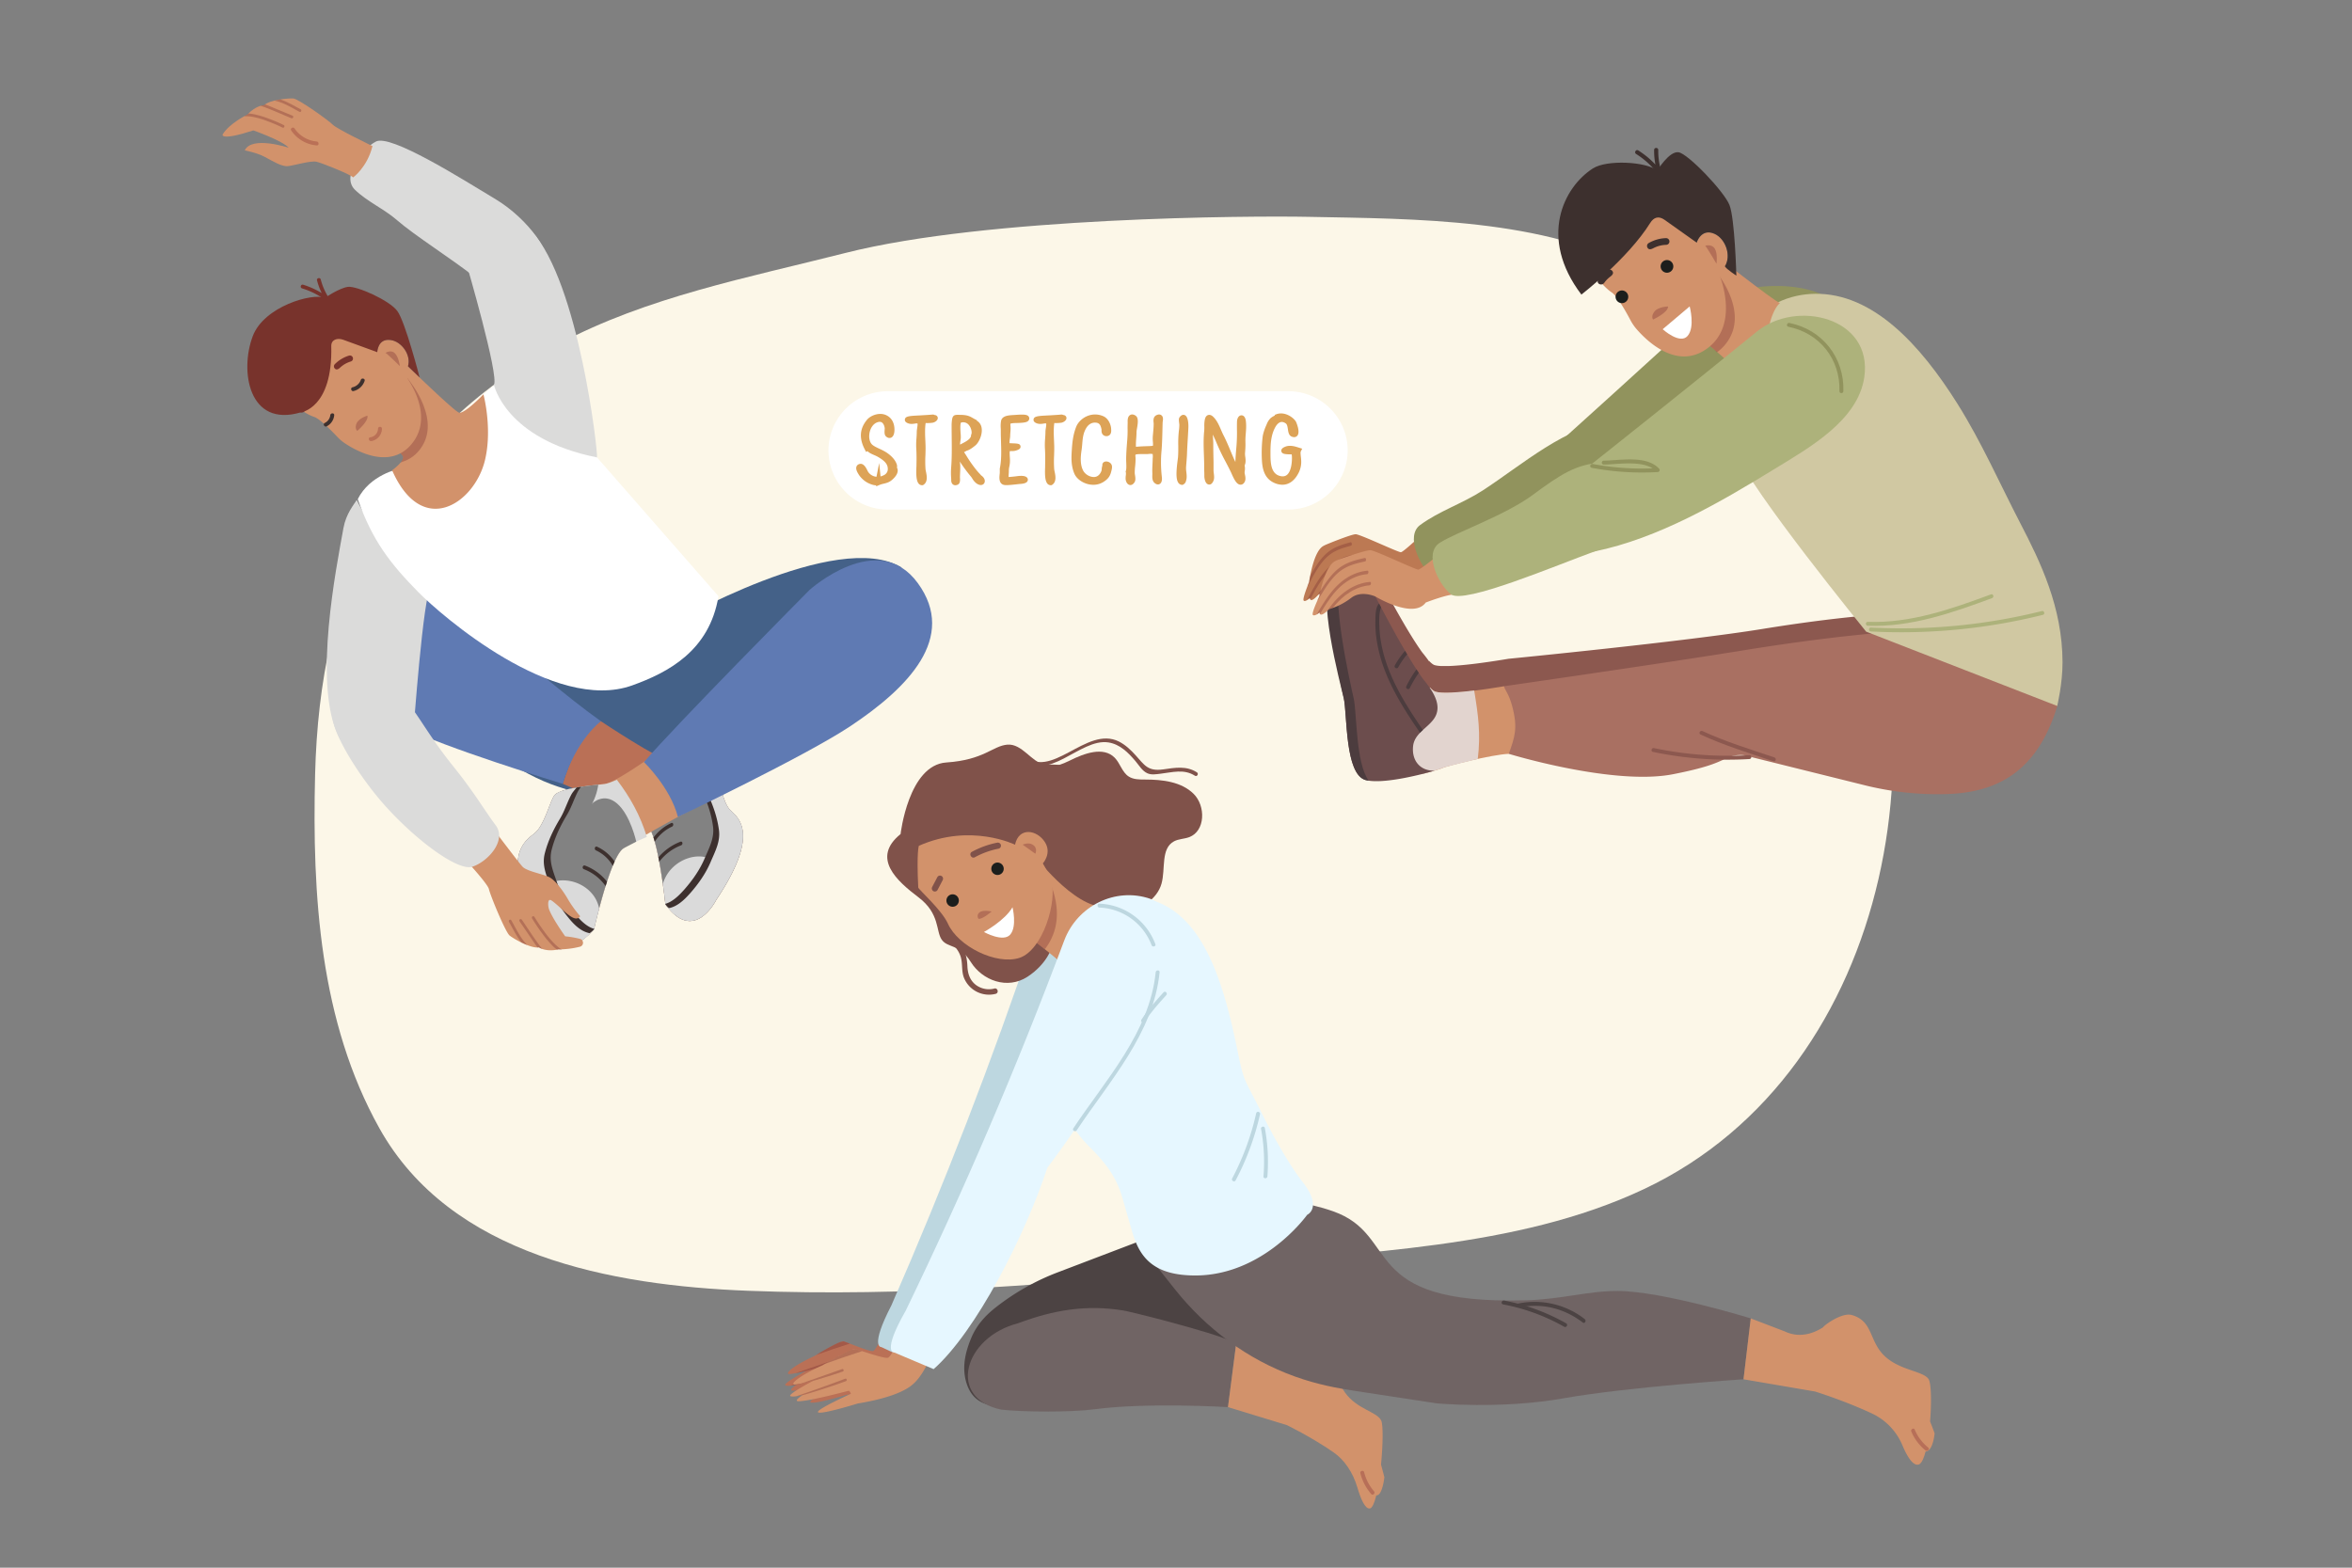 <?xml version="1.0" encoding="utf-8"?>
<svg xmlns="http://www.w3.org/2000/svg" id="_Layer_" viewBox="0 0 2745 1830">
  <rect x="0" y="0" width="2745" height="1830" fill="#808080" stroke="none"/>
  <path d="M986.6,295.3c-113.88,28.92-231.06,51.15-334.24,106.05C449.65,509.2,373.17,686.26,367.75,904.08c-3.51,141.34,5.54,288.52,75,412.89,83.23,149.11,270.58,183.58,430.59,189.8,184.72,7.18,369.56-7.5,552.92-28.25,162.36-18.37,342.77-19.89,492.23-90.37,296-139.57,361.9-553.36,217.11-816.53-54.11-98.33-118.92-199.43-221.81-255.78-111.52-61.07-262.17-60.27-386.92-62.72C1460.51,251.82,1152.74,253.12,986.6,295.3Z" style="fill:#fcf7e8"/>
  <path d="M1539,693.83a71.32,71.32,0,0,0,23.55-13.76c10.88-9.81,26.59-2.52,26.59-2.52s42.06,25.55,55,5.29c0,0,24.16-10.86,31.68-10.3,0,0,7.5-28.41-9.12-55.35,0,0-28.46,27.27-31.71,27.44s-47.73-21.08-52.86-21-35,12.09-36.73,13.19-11.3,3.65-17.59,42.76c0,0-8.29,19.79-6.24,21.57s7.21-3.14,7.21-3.14S1528.48,705.7,1539,693.83Z" style="fill:#bc7953"/>
  <g style="opacity:.3">
    <path d="M1537.34,695.59c.51-.54,1.05-1.11,1.62-1.76,0,0,1.57-.5,4-1.54,10.6-15.76,24.8-25.85,39.37-27.6,1.71-.21,2-4.27.26-4.06C1565.37,662.71,1548.89,675.42,1537.34,695.59Z" style="fill:#6b2028"/>
    <path d="M1579.5,647.71c-11,1.35-21.61,7-30.84,16.65s-16.28,22.84-23.1,36a22,22,0,0,0,3.15-2.42,3.51,3.51,0,0,0,.49,1.84c6-11.51,12.3-22.83,20.23-31.43,8.77-9.51,19.25-15.3,29.81-16.6C1581,651.56,1581.23,647.5,1579.5,647.71Z" style="fill:#6b2028"/>
    <path d="M1526,684a1.43,1.43,0,0,0,.81-.75c6.13-11.68,12.47-23.77,20.81-32,8.76-8.67,19-11.52,29-14.21,1.72-.47,1.26-4.44-.46-4-10.41,2.8-21.08,5.89-30.17,15-6.64,6.69-12,15.59-17.09,24.87-.39,2.08-.78,4.28-1.16,6.62C1527.74,679.53,1527,681.37,1526,684Z" style="fill:#6b2028"/>
  </g>
  <path d="M1996.39,355.8C1933.73,413.92,1818.2,518,1818.2,518s-65.63,118.29,8.22,99.7c83-20.89,224.38-119.4,258.31-152.85,5-4.95,19.14-22.47,22.12-28,11.53-45.61,52.21-66.76,33.2-84.24C2110.62,325.58,2025.71,328.61,1996.39,355.8Z" style="fill:#91935d"/>
  <path d="M1866.08,521s16.48,10.91,22.13,28.32-21.47,51.47-61.79,68.41-140.83,66.41-155.21,54.78-30.94-47-13.89-59.57c22.28-16.43,49.72-25.24,72.94-40.29,46-29.8,98.22-76.61,155.26-82.46C1911.42,487.52,1859.3,515.69,1866.08,521Z" style="fill:#91935d"/>
  <path d="M2368.05,735l-6.77-6.71s-53.5-34.83-304.61,5.95c-90,14.62-296.14,34.77-296.14,34.77h0c-10.3,1.73-25.76,4.17-41,6h0c-10.71,1.28-21.29,2.26-29.84,2.48h-.44l-2.18,0h-2.48l-.84,0q-.77,0-1.5-.06l-.83,0c-.46,0-.9-.06-1.33-.09l-.79-.07-1.21-.14c-.23,0-.47,0-.7-.09-.41-.06-.78-.13-1.15-.2l-.54-.1c-.52-.11-1-.23-1.45-.37-1.69-.51-3.81-2.21-6.24-4.74l-.31.2c-2.54-3.7-5.32-7.19-7.91-10.35-1.72-2.38-3.53-5-5.39-7.8l-1.75-2.66c-3.79-5.82-7.8-12.32-11.86-19.18-.62-1-1.23-2.09-1.85-3.14h0c-9.74-16.61-19.72-34.94-27.94-50.49h0l-2.49-4.71h0c-6.2-11.81-3.44-6.34-6.2-11.81-2.4-4.75-4.71-3.52-9.24-6.32-5.11-3.15-13.07-7.1-20.22-2.26h0c-2.63,1.27-12,5.14-14.84,7.51-20,16.81,5,104.87,9.24,123.14,1.58,6.8,2.15,21,3.5,36.35.14,1.65.3,3.32.47,5,.6,6.09,1.35,12.28,2.36,18.19.07.41.14.82.22,1.22.58,3.28,1.25,6.47,2,9.5l.48,1.83a73.44,73.44,0,0,0,2.91,8.71c.62,1.5,1.3,2.9,2,4.23a26.62,26.62,0,0,0,5.59,7.44c.14.12.3.22.45.34a16.07,16.07,0,0,0,2.2,1.53,14.08,14.08,0,0,0,3.58,1.5c14.9,3.79,43.87-1.65,64.92-6.88h0l1.62-.41,1.19-.3,3.6-.94.91-.24,3.51-1,.77-.22c1.17-.32,2.26-.64,3.3-.95l.28-.08h0c5.66-1.66,9.33-2.93,9.78-3.28a1.06,1.06,0,0,1,.35-.13l.21,0,.48-.1.36,0,.67-.08.48-.06.87-.09.57,0,1.1-.1.6,0,1.46-.11.48,0c1.43-.1,3-.21,4.75-.31h.14L1698,864l.49,0,2.34-.13.67,0,2.4-.13.67,0,2.61-.13.51,0,3.07-.15h.18l10.59-.47c14.66-.61,29.85-1.13,38.36-1.42h0S1873.47,889.3,1943,875.5c37.23-7.4,58.6-15.36,70.43-21.16a37.86,37.86,0,0,1,30.95-1.25L2229.26,899c78.2,25.79,129.53,11.47,155.85-49.58C2401.61,811.17,2397,767.64,2368.05,735Z" style="fill:#8c584f"/>
  <path d="M1760.81,892.47s0,.1.07.15Z" style="fill:#446188"/>
  <path d="M2031.09,759.73c251.11-40.79,318-20.21,318-20.21L2369,766.07c28.91,32.59,32.05,58,32.05,58-23.51,77.83-71.31,100.61-127.4,102.82a351.15,351.15,0,0,1-98.48-10.53l-129.87-32.26a37.82,37.82,0,0,0-31,1.25c-11.82,5.8-24.17,11-61.41,18.36-69.49,13.8-192-23.75-192-23.75-13-30.48-5.62-78.89-5.62-78.89S1941.05,774.35,2031.09,759.73Z" style="fill:#a97062"/>
  <path d="M2041.76,881.49a420.57,420.57,0,0,1-111.42-8.21c-2.87-.6-4.1,3.81-1.22,4.42a425.2,425.2,0,0,0,112.64,8.36c2.93-.18,3-4.75,0-4.57Z" style="fill:#8c584f"/>
  <path d="M2070.92,884.16c-28.11-9.45-57.09-18.29-84-30.79-2.65-1.23-5,2.71-2.31,4,27.3,12.68,56.62,21.67,85.11,31.25,2.8.95,4-3.47,1.22-4.41Z" style="fill:#8c584f"/>
  <path d="M1658.91,903.74,1616,836.39,1669,802.66c2.44,2.55,4.56,4.22,6.25,4.74,13.4,4.12,56.8-2.4,80.08-6.31.69,4.1,5.6,8.46,9.48,23,7,26.06,3,36.08-3.86,55.89-19.71.65-75.44,15.11-77,16.37C1683.1,897,1672.7,900.31,1658.91,903.74Z" style="fill:#d2926b"/>
  <path d="M1658.91,903.73l-36.94-58c-.38-4.17-.71-8.36-1-12.56L1669,802.65c2.43,2.54,4.55,4.23,6.24,4.75,7.46,2.3,26.16,1,45.28-1.33,4.79,29,7.7,50.66,4.19,79.83,0,0-39.89,9.74-40.8,10.45S1672.7,900.3,1658.91,903.73Z" style="fill:#e2d4cf"/>
  <path d="M1660.74,792.51c10.53,12.84,24.23,31.11,12.42,47.12-8,10.88-22.62,16.94-24,31.75-1.57,16.52,8.26,28.63,25,28.26-19.1,5.62-61.08,15.81-80.1,11-24.66-6.26-21.53-77.56-25.79-95.83s-24.75-116.63-11.4-139.09c9.94-16.71,21-14.44,28.3-10a28.94,28.94,0,0,1,10.41,11.73C1604.78,695.8,1638.9,762.34,1660.74,792.51Z" style="fill:#6c4d4d"/>
  <path d="M1579.9,815.43c3.75,16.79,2.29,75.3,17.44,95.83-1.17-.18-2.31-.38-3.35-.64-24.66-6.26-21.53-77.56-25.79-95.84s-32.72-124.26-12.71-141.08c2.81-2.36,7.75-7.05,10.38-8.32C1551.58,691.15,1575.77,796.9,1579.9,815.43Z" style="fill:#4c3c3e"/>
  <path d="M1609.46,704.52c.82,1.54,1.64,3.11,2.49,4.72a11.19,11.19,0,0,0-1,2.49c-1.53,6.2-1.32,13.14-1.1,19.47a136.84,136.84,0,0,0,2.1,19.47c4.62,25.88,16.12,50,29.67,72.27,6,9.92,12.48,19.58,19,29.16q-1.73,1.59-3.33,3.25c-14.8-21.63-29.19-43.73-39.19-68a172.39,172.39,0,0,1-11.74-42.56,130.89,130.89,0,0,1-1.13-21.12c.18-6,0-13.38,3.62-18.48C1609.09,704.93,1609.29,704.74,1609.46,704.52Z" style="fill:#4c3c3e"/>
  <path d="M1641.27,801.17a127.5,127.5,0,0,1,11.9-19.78c.91,1.4,1.8,2.76,2.69,4.08a121.67,121.67,0,0,0-10.46,17.69C1644.13,805.81,1640,803.84,1641.27,801.17Z" style="fill:#4c3c3e"/>
  <path d="M1627.86,776.86a93.92,93.92,0,0,1,12-17.13l2.42,4.1a88,88,0,0,0-10.32,15C1630.6,781.42,1626.45,779.46,1627.86,776.86Z" style="fill:#4c3c3e"/>
  <path d="M1210.22,1640.71c-27.48-1.59-68.9,12-81.65-24.47-6.66-19.06-1.9-37.81,4.79-54s17.72-27.54,29.45-36.61a275.63,275.63,0,0,1,72.11-40.57l88.51-33.71c15.24-5.81,30.94-11.66,47.55-8.71,29.88,5.3,56.15,37.39,79.79,67.67,6.81,8.72,14.39,20.17,12.81,31.47-1.34,9.57-8.66,13.76-15.2,16.78-20.78,9.61-40.59,22.33-62.35,28.82-72.13,21.48-146.63,16.16-206.11,5.72Z" style="fill:#4c4343"/>
  <path d="M1315.06,1530.58c-1.7-.37-3-.64-3.85-.78-43.59-7.18-82-.48-122.87,14.82-63.43,16.24-83.58,87.64-19.72,100.88,22.59,2.7,80.2,3.39,109.1-.45,61.51-8.19,155.45-2.48,155.45-2.48s9.41-73.06,9.42-73.09C1443.43,1562.91,1339.31,1535.84,1315.06,1530.58Z" style="fill:#706464"/>
  <path d="M1611.79,1709.67c2.27-23.17,2.63-46.53.17-51.52-5.11-10.39-28-12.88-42.06-32.35s-9.19-42.72-29.66-51.75c-9.91-4.38-28.84,11.69-27.79,12.22-9.24,6.53-23.09,12-37.55,1.85l-32.31-18.64-9.42,73.09,68.73,21s28.38,13.73,54.36,31.7c12.78,8.83,22.68,23.43,27.85,40.93,3.83,13,9.13,25.91,14.8,24.62,2.72-.63,5.2-6.52,7.32-15.18,7.29.43,9.45-21.2,9.45-21.2S1614.21,1718.35,1611.79,1709.67Z" style="fill:#d2926b"/>
  <path d="M1332.69,1456.37l38.16,48.17c37,46.65,85.33,82.52,140.41,102.29,26.44,9.48,49.39,13.64,71,16.93l94.21,14.37s75.08,7.21,148.81-5.92,209.6-22.14,209.6-22.14l8.45-71.07s-102.79-31.75-155-32c-35.64-.15-65.09,9.77-108.59,10.91-195.85,5.1-144.06-76-224.07-104C1430.43,1370.06,1332.69,1456.37,1332.69,1456.37Z" style="fill:#706464"/>
  <path d="M2252.59,1659.3c1.81-22.47,1.33-45-1.83-49.55-6.57-9.55-34.23-10-51.93-27.5s-12.76-40.28-37.77-47.22c-12.11-3.36-34.27,13.71-33,14.13-10.87,7.07-27.33,13.48-45.14,5L2043.29,1539l-8.45,71.07,83.59,14.3s34.72,10.78,66.72,25.83a71.29,71.29,0,0,1,35.16,37c5.12,12.13,12,24.13,18.8,22.4,3.25-.83,6-6.71,8.2-15.21,8.8-.22,10.55-21.2,10.55-21.2S2255.84,1667.44,2252.59,1659.3Z" style="fill:#d2926b"/>
  <path d="M1754.22,1522.65a230.68,230.68,0,0,1,71.32,26.11c2.56,1.45,4.87-2.5,2.3-4a234.72,234.72,0,0,0-72.4-26.57c-2.88-.55-4.11,3.86-1.22,4.41Z" style="fill:#4c4343"/>
  <path d="M1773.21,1526.12c26.69-5.28,52.5,1.18,74,17.7,2.33,1.79,4.61-2.18,2.31-4a94.86,94.86,0,0,0-77.55-18.16c-2.89.57-1.67,5,1.21,4.41Z" style="fill:#4c4343"/>
  <path d="M1503.82,594.81H1035.94a69.25,69.25,0,0,1-69.06-69.06h0a69.26,69.26,0,0,1,69.06-69.06h467.88a69.26,69.26,0,0,1,69.06,69.06h0A69.25,69.25,0,0,1,1503.82,594.81Z" style="fill:#fff"/>
  <path d="M2284.63,471.48c-43.4-69.15-98.8-129.59-166.57-128.52-28.09.45-60,11.36-86.93,47.48-41.94,56.28-16,102.05-3.17,140.21s150,206.68,150,206.68l223,86.76s6.29-25.92,6.21-51.15c-.21-64.11-25.65-116.64-49.21-162C2333.74,564.2,2312.73,516.25,2284.63,471.48Z" style="fill:#d0c8a2"/>
  <path d="M1994.17,291.63s76.61,60.21,83.2,62.1c0,0-16,11.59-16.11,62.76,0,18.56-14.65,44.91-34.42,17.35-7.37-10.28-21-21.39-26.58-26.14-15.48-13.14-26.9-18.26-26.9-18.26l3.39-86.71Z" style="fill:#d2926b"/>
  <path d="M1996.42,309c2.54-2.61-23.06,80.47-23.06,80.47s11.42,5.12,26.9,18.26a28.67,28.67,0,0,1,3.47,3.53,47.49,47.49,0,0,0,9.93-9.25C2046.17,362,1996.42,309,1996.42,309Z" style="opacity:.3;fill:#6b2028"/>
  <path d="M1863.54,269.7s43.08-39.67,101.75-9.26l14.9,22.78s5.23-17.3,20.87-10.24,22.82,34.91,4.51,44.85c0,0,27.65,61.95-15.3,90.45C1956,431,1922.12,398.17,1910,384.16a55.39,55.39,0,0,1-7.16-10.53c-4.75-9-15.32-28-21.72-32.23-8.45-5.54-17.65-17.52-17.65-17.52S1850.85,286.79,1863.54,269.7Z" style="fill:#d2926b"/>
  <path d="M1990.12,286.9c1.59,1.12,13.19,21,13.19,21s1.7-11.74-2-17.67S1990.12,286.9,1990.12,286.9Z" style="opacity:.3;fill:#6b2028"/>
  <path d="M1930.52,174.94a84.27,84.27,0,0,0,1.48,17.15,102.82,102.82,0,0,0-20-16.5c-2.62-1.65-5.14,2.46-2.51,4.13a98.46,98.46,0,0,1,22.42,19.48,3.12,3.12,0,0,0,.27,4.19,3.93,3.93,0,0,0,5.46,0,2.82,2.82,0,0,0,.85-3.13,2.11,2.11,0,0,0-.69-1.76l-.07-.05a2.27,2.27,0,0,0,.27-1.71,78.66,78.66,0,0,1-2.66-21.64C1935.4,172,1930.58,171.83,1930.52,174.94Z" style="fill:#3d302e"/>
  <path d="M1958.93,177.71c-10.91-1.43-24.66,21.23-24.66,21.23-13.52-10.4-59-12.69-75.16-2.37-34.07,21.71-64,80.72-13.47,147.31,0,0,54.27-41.9,80.21-83.49,4.35-7,10.08-8.53,16.81-3.81,3.57,2.51,37.53,26.64,37.53,26.64s5.23-17.29,20.87-10.24c12.8,5.77,19.91,25.46,12,37.88,2.12,3.6,13.44,10.85,13.44,10.85s-1.79-66.42-8-82.31S1969.84,179.14,1958.93,177.71Z" style="fill:#3d302e"/>
  <path d="M1899.17,342.49A7.4,7.4,0,1,1,1889,340.2,7.4,7.4,0,0,1,1899.17,342.49Z" style="fill:#1c1e1c"/>
  <path d="M1876.35,315.32a43.14,43.14,0,0,0-11.16,11.3,3.31,3.31,0,0,0,1,4.72l.1.06a4.48,4.48,0,0,0,6-1.25,32.64,32.64,0,0,1,7-7.18c2-1.51,4.45-3.75,2.58-6.43A4,4,0,0,0,1876.35,315.32Z" style="fill:#3d302e"/>
  <path d="M1951.76,307a7.4,7.4,0,1,1-10.2-2.29A7.39,7.39,0,0,1,1951.76,307Z" style="fill:#1c1e1c"/>
  <path d="M1924,283.82a43.17,43.17,0,0,1,20.47-5.85,3.92,3.92,0,0,1,.28,7.83,34.1,34.1,0,0,0-15,3.84c-2.22,1.17-5.29,2.42-6.92-.42A4,4,0,0,1,1924,283.82Z" style="fill:#3d302e"/>
  <path d="M1940.5,384.31l31.5-26.63s6.55,24.06-2.42,34.47S1940.5,384.31,1940.5,384.31Z" style="fill:#fff"/>
  <path d="M1946.88,357.76s-11.26.1-15.89,5.78-1.71,9.48-1.71,9.48S1946.83,365,1946.88,357.76Z" style="opacity:.3;fill:#6b2028"/>
  <path d="M446.85,701.35s42.2-20.63,135.56,21,201.1,6.13,201.1,6.13,193.6-112,268.73-66l-237,255.35s-82.82,31.42-172.52-2.62S447.35,765.43,446.85,701.35Z" style="fill:#446188"/>
  <path d="M701.35,841.92s67.92,45.38,82.25,47,48.19,5.51,52.42,13.65,7.16,34.59,16.56,43.5,34.75,27.55-16.67,104.38c0,0-25.76,51.91-59.36,5.18,0,0-8.34-81.71-21.35-92.82S656.81,915,656.81,915,674.75,852,701.35,841.92Z" style="fill:#ba7056"/>
  <path d="M755.2,962.77c-4-3.44-10.18-6.83-24.28-13.73,9.89-24.78,22.93-45.29,39.48-65.23,5.78,2.86,10.47,4.77,13.2,5.07,14.33,1.57,48.19,5.51,52.42,13.65s7.16,34.59,16.56,43.5,34.75,27.55-16.67,104.38c0,0-25.76,51.91-59.36,5.18C776.55,1055.59,768.21,973.88,755.2,962.77Z" style="fill:#dadada"/>
  <path d="M776.55,1055.59s-8.34-81.71-21.35-92.82c-.27-.23-.6-.49-.93-.74,10.66-21.85,19.25-31,39.74-50.87a66.09,66.09,0,0,1-4.18-21.57c16.14,1.92,42.5,5.82,46.19,12.94,4.21,8.14,7.16,34.59,16.56,43.5s34.75,27.55-16.67,104.38C835.91,1050.41,810.15,1102.32,776.55,1055.59Z" style="fill:#828282"/>
  <path d="M828,1002c-3.52,25.72-19.55,51.47-41.44,64.91a68.1,68.1,0,0,1-10-11.3s-1-10.17-2.95-23.81a44.76,44.76,0,0,1,5.22-11.44C789.64,1003.61,811.47,995.46,828,1002Z" style="fill:#dadada"/>
  <path d="M789.53,1065.84c-3.87-3-8.84-4.49-13-10.25l0-.52a30.11,30.11,0,0,0,5.53-2.28c6.39-3.52,11.77-9,16.72-14.58,9.48-10.78,17.89-22.75,23.56-36s11.61-24.11,9.79-37.68c-2-14.53-6.4-27.23-12.25-40.15-4-8.9-5.61-18.67-9.2-27.65a26.66,26.66,0,0,0-2.53-4.55c7.48,1.3,14.81,3,20.16,5.07a5.5,5.5,0,0,1,.75,1c4.22,8.14,7.17,34.59,16.57,43.5s34.74,27.54-16.67,104.38C828.93,1046.16,813.36,1076.57,789.53,1065.84Z" style="fill:#3d302e"/>
  <path d="M780.15,1060.23A29.2,29.2,0,0,0,789,1057c6.39-3.51,11.77-9,16.72-14.58,9.48-10.77,17.89-22.75,23.56-36s11.61-24.11,9.79-37.69c-2-14.53-6.4-27.23-12.25-40.15-4-8.89-5.61-18.66-9.2-27.64a47,47,0,0,0-4.79-7.93c6.85,1.36,16.24,2.94,21.59,7.59.16.14.35.28.5.43a6.08,6.08,0,0,1,1.09,1.41c4.21,8.14,7.16,34.59,16.56,43.5s34.75,27.55-16.67,104.38C835.91,1050.41,812,1098.61,780.15,1060.23Z" style="fill:#dadada"/>
  <path d="M794,911.16s-11-13.23-26.9-.09-25.34,43.53-25.34,43.53l12.5,7.43,25.84-22.13Z" style="fill:#828282"/>
  <path d="M768.44,1000.79a63.57,63.57,0,0,1,25.68-18.23c2.6-1,3.35,3.24.76,4.21a58.84,58.84,0,0,0-25.46,19.12Q769,1003.33,768.44,1000.79Z" style="fill:#3d302e"/>
  <path d="M784.19,965a48.11,48.11,0,0,0-20,17.47c-.47-1.69-1-3.31-1.45-4.86a53.89,53.89,0,0,1,20.7-16.82C786,959.68,786.71,963.91,784.19,965Z" style="fill:#3d302e"/>
  <path d="M788.91,862.67s-68.17,51.15-83.83,52.63-52.69,5.16-58.2,13.39-11.76,35.1-23,44.07-40.73,27.67,5.86,106.23c0,0,21.78,53,63.5,5.81,0,0,18.52-83,33.86-94.14s100.72-57,100.72-57S816.47,873.11,788.91,862.67Z" style="fill:#d2926b"/>
  <path d="M727.15,990.66c4.75-3.46,11.79-6.86,27.82-13.74-7.79-25.28-19.49-46.24-35-66.66-6.58,2.86-11.87,4.75-14.85,5-15.66,1.47-52.69,5.16-58.2,13.39s-11.76,35.1-23,44.07-40.73,27.67,5.86,106.23c0,0,21.78,53,63.5,5.81C693.29,1084.8,711.81,1001.83,727.15,990.66Z" style="fill:#dadada"/>
  <path d="M693.29,1084.8s18.52-83,33.86-94.14c.32-.24.71-.49,1.09-.75-9-22.31-17.18-31.72-37-52.06a69.16,69.16,0,0,0,7-21.89c-17.66,1.81-46.57,5.53-51.39,12.73-5.5,8.24-11.76,35.1-23,44.07s-40.73,27.67,5.86,106.23C629.79,1079,651.57,1132,693.29,1084.8Z" style="fill:#828282"/>
  <path d="M644,1029.85c.8,26.17,15.13,52.48,37.21,66.34a83.73,83.73,0,0,0,12.08-11.39s2.31-10.34,6-24.18a39.18,39.18,0,0,0-4.31-11.67C685.21,1031.85,662.58,1023.36,644,1029.85Z" style="fill:#dadada"/>
  <path d="M678.09,1095.09c4.53-3.06,10.06-4.48,15.2-10.29l.12-.53a30.41,30.41,0,0,1-5.71-2.37c-6.49-3.64-11.67-9.2-16.36-15-9-11-16.67-23.29-21.25-36.76s-9.75-24.61-6.2-38.39c3.81-14.75,10.08-27.62,17.9-40.69,5.39-9,8.23-18.92,13.15-28a32.55,32.55,0,0,1,3.27-4.61c-8.23,1.27-16.35,2.9-22.36,5a7.07,7.07,0,0,0-.93,1c-5.51,8.24-11.76,35.09-22.95,44.06s-40.73,27.68,5.85,106.24C637.82,1074.73,651.1,1105.78,678.09,1095.09Z" style="fill:#3d302e"/>
  <path d="M688.87,1089.48a30.16,30.16,0,0,1-9.21-3.32c-6.48-3.64-11.66-9.2-16.35-15-9-11-16.68-23.29-21.26-36.76s-9.74-24.61-6.19-38.39c3.8-14.75,10.08-27.62,17.9-40.69,5.38-9,8.23-18.92,13.15-28,1.35-2.48,3.74-5.19,6.1-8-7.56,1.32-17.88,2.83-24.19,7.51-.2.15-.42.29-.6.44a7.35,7.35,0,0,0-1.34,1.42c-5.5,8.24-11.76,35.1-23,44.07s-40.73,27.67,5.86,106.23C629.79,1079,650,1128.2,688.87,1089.48Z" style="fill:#dadada"/>
  <path d="M691.25,937.85s13.39-13.35,29,.16,22.31,44.46,22.31,44.46l-14.37,7.44-25.33-22.73Z" style="fill:#828282"/>
  <path d="M708.42,1029.18a59.46,59.46,0,0,0-25.6-18.77c-2.7-1-4,3.27-1.31,4.27a54.64,54.64,0,0,1,25.26,19.67C707.32,1032.62,707.87,1030.89,708.42,1029.18Z" style="fill:#3d302e"/>
  <path d="M695.59,992.7a43.89,43.89,0,0,1,19.57,17.94c.71-1.72,1.43-3.36,2.14-4.93a49.57,49.57,0,0,0-20.4-17.29C694.28,987.24,693,991.53,695.59,992.7Z" style="fill:#3d302e"/>
  <path d="M656.81,915s-146.44-44.9-180.54-64.75c-67.48-39.3-81.27-106.82-58.84-137.92C442.21,678,472.72,686,488.28,691.27c26.54,9.07,72.83,32.49,123.86,79.23,0,0,47.92,42,89.21,71.42,0,0-29.14,21.23-44.54,73.07Z" style="fill:#5f7ab3"/>
  <path d="M791.16,953.59s148.55-70.82,201.43-106c66.63-44.39,125.16-103.12,78.51-167s-126.39,8.16-126.39,8.16-157,158.41-193.15,200.91C751.56,889.59,782.23,919,791.16,953.59Z" style="fill:#5f7ab3"/>
  <path d="M503,684.56c-9.06,8.32-20.64,171.78-20.64,171.78s-62.66,60.85-89.2-1-1.21-190,7.65-238.82c3-16.77,12.27-27.63,15.54-32.9C443.84,640.51,503,684.56,503,684.56Z" style="fill:#dbdbda"/>
  <path d="M696.75,533.93,838.53,696C828,759.73,779.78,785,737.86,800.08c-91.24,32.8-222.9-81.7-249.58-108.81-32.47-33-53.56-59.78-70.73-108.62,14.19-28.49,47.76-35.26,47.76-35.26s67.5-60.9,117.21-102.67,59.91-15.6,59.91-15.6C635.76,438.37,696.75,533.93,696.75,533.93Z" style="fill:#fff"/>
  <path d="M564.22,460.33S574.92,500,566,537.2c-12.16,50.46-73.17,91.69-108.4,11.73a57.06,57.06,0,0,0,10-9c2.39-2.94,3.8-6,2.06-8.17-11.56-14.61-18.16-17.42-18.16-17.42v-.06l5.91-79.34,16.3-9.64s56,54.45,62,56.38S564.22,460.33,564.22,460.33Z" style="fill:#d2926b"/>
  <path d="M451.47,514.24c.73-2.11,23.61-68,23.93-72.8,3,3.56,42.79,51.52,12.65,85.7-8.12,9.17-16.26,11.08-20.48,12.75,2.39-2.94,3.8-6,2.06-8.17-11.56-14.61-18.16-17.42-18.16-17.42Z" style="opacity:.3;fill:#6b2028"/>
  <path d="M475.4,441.44a2.37,2.37,0,0,1-.17-.2C475.36,441.13,475.38,441.22,475.4,441.44Z" style="opacity:.3;fill:#6b2028"/>
  <path d="M333.69,427.44s28.5-45.58,87.83-32.9l18.71,16.55s.44-16.58,16-14.13,28.68,25.36,14.89,38.61c0,0,39.51,48.12,8.4,83.78-24.8,28.42-62.78,7.59-77-1.86a51.44,51.44,0,0,1-8.89-7.58c-6.38-6.8-20.36-21.1-27-23.26-8.83-2.86-19.88-11.22-19.88-11.22S326.61,445.65,333.69,427.44Z" style="fill:#d2926b"/>
  <path d="M449.91,411.94c1.68.6,16.79,15.41,16.79,15.41s-1.35-10.8-6-15.16S449.91,411.94,449.91,411.94Z" style="opacity:.3;fill:#6b2028"/>
  <path d="M370,327.3a76.21,76.21,0,0,0,5.47,14.82,94.68,94.68,0,0,0-21.7-9.76c-2.73-.83-4,3.43-1.23,4.27a90.18,90.18,0,0,1,24.58,11.8,2.86,2.86,0,0,0,1.25,3.64,3.62,3.62,0,0,0,4.84-1.33,2.6,2.6,0,0,0,0-3,1.92,1.92,0,0,0-1-1.38l-.08,0a2.08,2.08,0,0,0-.17-1.58,72.54,72.54,0,0,1-7.61-18.5C373.58,323.49,369.27,324.53,370,327.3Z" style="fill:#78332c"/>
  <path d="M406,334.87c-10,1.38-26.85,12.76-26.85,12.76-14.49-5.92-70.92,9.94-84.12,44.66-15.47,40.68-4.9,107.18,56,89.07,0,0,37.42-4.29,35.6-77.29-.19-7.55,6.85-10,14-7.45,3.77,1.35,39.68,14.47,39.68,14.47s.44-16.58,16-14.13c12.73,2,23.81,17.7,19.86,30.61,2.76,2.66,7.69,7.43,13.59,13.05,0,0-16.76-65.07-26.08-77.65S416,333.48,406,334.87Z" style="fill:#78332c"/>
  <path d="M356.11,464.71A39.24,39.24,0,0,0,349,477.42a3,3,0,0,0,2,3.94l.1,0a4.11,4.11,0,0,0,5-2.55,29.68,29.68,0,0,1,4.41-8c1.41-1.82,3-4.4.72-6.32A3.64,3.64,0,0,0,356.11,464.71Z" style="fill:#78332c"/>
  <path d="M390.62,425.26a39.68,39.68,0,0,1,16.69-10.14,3.59,3.59,0,1,1,2.15,6.86,31.3,31.3,0,0,0-12.38,7c-1.68,1.58-4.1,3.43-6.23,1.31A3.65,3.65,0,0,1,390.62,425.26Z" style="fill:#78332c"/>
  <path d="M428.84,485.16s-9.94,2.82-12.66,9,.79,8.81.79,8.81S430.55,491.57,428.84,485.16Z" style="opacity:.3;fill:#6b2028"/>
  <path d="M381.34,497.62a16.15,16.15,0,0,0,8.71-12.91c.31-2.93-4.27-2.9-4.58,0a11.47,11.47,0,0,1-6.44,9c-2.63,1.33-.32,5.27,2.31,3.95Z" style="fill:#3d302e"/>
  <path d="M412.68,456.48a18.07,18.07,0,0,0,12.85-11.8c1-2.79-3.46-4-4.42-1.22a13.35,13.35,0,0,1-9.65,8.61c-2.86.68-1.65,5.1,1.22,4.41Z" style="fill:#3d302e"/>
  <path d="M433.33,514.9a14.88,14.88,0,0,0,12.44-14.45c0-2.95-4.54-2.95-4.58,0a10.35,10.35,0,0,1-9.07,10c-2.91.42-1.67,4.83,1.21,4.42Z" style="fill:#ba7056"/>
  <path d="M534.53,994.15s34.46,36.48,36.09,43.78,19.27,50.18,24.14,54.13,25.14,15.49,34.15,13.84c0,0,8,5.71,22.84,2.35a104,104,0,0,0,25.17-3.14A4.72,4.72,0,0,0,677,1096a111.61,111.61,0,0,0-17.36-3s-14-19.37-18.69-31.07c-1.45-3.62-2.5-14.48,3-10.59,11.85,8.32,26.62,27.94,33.17,18.19a134,134,0,0,1-14-19.36c-5.55-9.77-14.72-22.31-21.81-26.09s-26.38-6.89-31.47-12.37-40.34-52.4-40.34-52.4S552.91,976.42,534.53,994.15Z" style="fill:#d2926b"/>
  <g style="opacity:.3">
    <path d="M609.06,1073.62a1.63,1.63,0,1,0-2.74,1.77l11.85,17.34c3.05,4.45,6,9,9.26,13.3a11.32,11.32,0,0,0,1.48-.13,17.18,17.18,0,0,0,4,1.89c-.62-.76-1.26-1.51-1.85-2.29C623.27,1095.27,616.32,1084.26,609.06,1073.62Z" style="fill:#6b2028"/>
    <path d="M594.05,1076.14c4.53,8.14,8.73,16.67,14.44,24.07,2.21,1.08,4.5,2.12,6.76,3-1.33-1.42-2.6-2.91-3.81-4.45-5.85-7.46-10.07-16.15-14.66-24.39C595.69,1072.4,593,1074.17,594.05,1076.14Z" style="fill:#6b2028"/>
    <path d="M647.8,1102.31a117.69,117.69,0,0,1-12.66-15c-4-5.44-7.83-11.09-11.34-16.9a1.63,1.63,0,1,0-2.73,1.76q5.49,9.09,11.84,17.59a121.11,121.11,0,0,0,12.76,15.08,52.66,52.66,0,0,0,4.43,3.78c.55-.1,1.08-.19,1.65-.32,0,0,1.68.27,4.36.54A56.63,56.63,0,0,1,647.8,1102.31Z" style="fill:#6b2028"/>
  </g>
  <path d="M414.6,805.17a79.07,79.07,0,0,0-24.45,21.11c-11.27,14.58,21.84,69.6,51.52,105.25,35.72,42.91,91.46,86.31,109.75,80.18s40.34-30.78,27-48.51-24.25-37.41-49.57-68.84C489,844.81,480.63,815.3,455.19,804S423.17,802.45,414.6,805.17Z" style="fill:#dbdbda"/>
  <path d="M576.47,449.17c6.12-10.69-32.08-141.23-32.08-141.23s21.33-97.87,76.2-38,77.39,257.7,76.16,264C589.85,512.69,576.47,449.17,576.47,449.17Z" style="fill:#dbdbda"/>
  <path d="M587.28,323.3s41.63,7.56,50.5-8.59-20.15-58.58-59.89-82.5-122-75.87-139.1-67-40.5,40.79-24.6,56.24c14.49,14.08,33.87,22.23,49.13,35.54,20.52,17.91,65.86,46.48,91.09,66.69C568.44,335,569.69,330.44,587.28,323.3Z" style="fill:#dbdbda"/>
  <path d="M1551.17,711.08a78.08,78.08,0,0,0,25.59-13c11.93-9.47,28.54-1.72,28.54-1.72s44.28,26.83,58.67,7c0,0,26.17-10.12,34.2-9.33,0,0,8.83-28.18-8.17-55.6,0,0-31.24,26.39-34.72,26.46s-50.49-22.52-56-22.65-37.84,11-39.68,12.08-12.19,3.3-20,42.21c0,0-9.43,19.52-7.3,21.37s7.82-2.92,7.82-2.92S1539.62,722.63,1551.17,711.08Z" style="fill:#d2926b"/>
  <g style="opacity:.3">
    <path d="M1549.38,712.79c.57-.52,1.16-1.08,1.79-1.71,0,0,1.69-.45,4.37-1.42,11.79-15.43,27.29-25.08,42.92-26.4,1.84-.15,2.26-4.2.4-4C1580.32,680.77,1562.32,693,1549.38,712.79Z" style="fill:#6b2028"/>
    <path d="M1595.87,666.21c-11.76,1-23.33,6.36-33.48,15.7s-18.08,22.34-25.75,35.31a23.91,23.91,0,0,0,3.45-2.32,3.26,3.26,0,0,0,.47,1.85c6.75-11.33,13.81-22.44,22.54-30.8,9.66-9.24,21.05-14.71,32.38-15.69C1597.31,670.1,1597.73,666.05,1595.87,666.21Z" style="fill:#6b2028"/>
    <path d="M1537.55,700.82a1.53,1.53,0,0,0,.89-.73c6.9-11.48,14-23.38,23.19-31.39,9.63-8.41,20.71-10.94,31.47-13.33,1.85-.41,1.48-4.39-.38-4-11.22,2.49-22.73,5.25-32.71,14.13-7.3,6.48-13.34,15.22-19,24.34-.49,2.07-1,4.26-1.44,6.59C1539.57,696.45,1538.7,698.26,1537.55,700.82Z" style="fill:#6b2028"/>
  </g>
  <path d="M2050.39,387.07C1981.66,443.26,1855,543.81,1855,543.81s-73.61,116.26,6,99.91c74.75-15.35,146.66-57.37,211-96.85,39.2-24.06,96.37-55.93,103.78-106.41C2186.05,370.35,2096.52,349.35,2050.39,387.07Z" style="fill:#adb27b"/>
  <path d="M1906.2,548.24s17.33,11.4,22.87,29S1904.63,628,1861,643.72s-152.62,62.12-167.67,50-31.77-47.91-13.17-60,76.58-32.1,109-56.19,50.76-35.51,78.56-37.38S1899.09,542.73,1906.2,548.24Z" style="fill:#adb27b"/>
  <path d="M2183.54,737.15a683.59,683.59,0,0,0,200.69-19.42c2.86-.71,1.65-5.13-1.21-4.41a679.47,679.47,0,0,1-199.48,19.25c-2.95-.15-2.94,4.43,0,4.58Z" style="fill:#adb27b"/>
  <path d="M2179.88,730.46c50.58,1.82,98.2-15,145-32.22,2.74-1,1.56-5.43-1.21-4.41-46.41,17.11-93.6,33.86-143.78,32.06-3-.11-2.94,4.47,0,4.57Z" style="fill:#adb27b"/>
  <path d="M2087.16,381.42c36.52,7.32,60.8,38,59.65,75.27-.09,2.95,4.48,2.95,4.58,0,1.21-39.2-24.51-72-63-79.68-2.87-.58-4.1,3.83-1.21,4.41Z" style="fill:#91935d"/>
  <path d="M1857.6,546.08a316.46,316.46,0,0,0,77.12,4.95,2.32,2.32,0,0,0,1.62-3.91c-14.9-16-45.23-9.61-64.61-9.38-3,0-3,4.61,0,4.57,17.43-.2,48.27-6,61.37,8l1.62-3.9a310.55,310.55,0,0,1-75.9-4.79c-2.88-.54-4.11,3.87-1.22,4.42Z" style="fill:#91935d"/>
  <path d="M987.56,1628.38s-37.77,11.32-41.62,8.57,34.34-20,34.34-20-1.08-3.62-2.42-3.51-41.45,10.64-53.42,9.88a1.2,1.2,0,0,1-.76-1.94,20.19,20.19,0,0,1,6.44-5.09s-11.34,2.7-13.61.67,21.39-15.3,24.34-16.54c0,0-14.4,3.46-19.94,3.58a1.32,1.32,0,0,1-1-2.13c2.2-2.84,9-9,30.12-18.69.73-.33,29.91-18.6,34.65-17.35s30.45,12.51,34.49,11.23,19-35.07,21.63-38.34,34.18,10.26,28.83,22.93c0,0-8.46,31-22.72,45.51C1043,1611.19,1031.26,1622.2,987.56,1628.38Z" style="fill:#ba7056"/>
  <g style="opacity:.3">
    <path d="M984.67,1565.83h0c1.06.28,3.67,1.28,7.12,2.65q-19.82,6.24-39.37,13.27c5.82-3.51,20.77-12.47,28.35-15.18C982.09,1566.3,983.38,1566.06,984.67,1565.83Z" style="fill:#6b2028"/>
    <path d="M930.12,1616.29a67.62,67.62,0,0,1-7.53,1.28q26-8.55,51.62-18.17c1.6-.6,2.43,2.19.83,2.79C958.55,1608.4,928.07,1617.29,930.12,1616.29Z" style="fill:#6b2028"/>
    <path d="M927.78,1603.15l43.12-14.88c1.61-.56,2.44,2.23.83,2.78-12.57,4.34-31.75,9.74-30.88,9.37C940.85,1600.42,933.89,1602.09,927.78,1603.15Z" style="fill:#6b2028"/>
  </g>
  <path d="M1298.25,1043.87c-37.14-14.29-77.56,7.91-91.2,48.32-49.56,146.84-104.69,289.55-166.64,431.44-25.81,49.89-11.85,48.81-11.85,48.81l41.67,19.5c44.78-43.45,117.68-189.08,119.79-234.52,52.35-51.13,132.13-213.62,131.19-260.6C1329.3,1076.16,1311.8,1049.07,1298.25,1043.87Z" style="fill:#bdd7e0"/>
  <path d="M1197,887.39c11.11,15.13,34.79,8.79,51.58.4s39.15-16.69,52.34-3.33c6.44,6.52,8.6,16.86,16.25,21.9,5.53,3.65,12.62,3.61,19.25,3.62,20.19,0,42.23,2.48,56.61,16.66s13.77,43.58-5.17,50.6c-5.72,2.12-12.22,2-17.6,4.82-15.84,8.43-9.8,32.22-14.68,49.48-5.21,18.38-24.1,29.54-42.58,34.38s-38,5.29-56,11.85c-28.7,10.48-51.28,35.82-81.37,41.09-38.07,6.66-77.67-28-76.11-66.61Z" style="fill:#80524a"/>
  <path d="M1320,1046.7s-68.64,45.28-86.11,59.15,17.58,7.42,17.79,22.67l-9.1,59.85a32.34,32.34,0,0,1,5.67,18.88c-.19,9.44-1.15,25.22-4.54,48-6,40.43,6.53,62.24,28.49,84.14,34.07,34,34.89,50.22,44.21,81.27,8,26.56,12.38,61.85,63.18,67.43,89.22,9.81,146-70,146-70s18.2-8-5-37.92-46.42-77.66-46.42-77.66c-22.93-46.35-21.74-36.27-30.43-78.68-18.74-91.43-46.65-174.06-123.78-177.09Z" style="fill:#e6f7ff"/>
  <path d="M1051.05,973.62s9.16-80.59,53.36-83.56,54-19.34,71.22-20.82,28.47,20.69,42.67,22.72,51.33-3.22,59.09,18.39-3.52,43.31,11.37,46.6,42.24,11.37,43.58,34.69-30.34,32.21-34.7,46.64-22.91,30.75-44.58,29.12-25,37.36-25,37.36-5.38,20.07-28.88,35.41-52.71,4.36-66.18-17.22-26.8-16-33.89-26-1.94-30.39-27.15-49.49S1016.48,1001.58,1051.05,973.62Z" style="fill:#80524a"/>
  <path d="M1205.7,996.39s46.59,63.3,84.84,62.58l-5.56,94.29S1242.56,1136,1241,1128.4s-53.44-43.78-53.44-43.78Z" style="fill:#d2926b"/>
  <path d="M1219.47,1108c32.26-42,.15-92.78-10.56-107.47a6.08,6.08,0,0,0-.59-.75c-1.58-2.21-2.6-3.39-2.6-3.39l-18.12,88.25a1,1,0,0,0,.18.17Z" style="opacity:.3;fill:#6b2028"/>
  <path d="M1071.68,1036c.1,2.09,27.34,26,34.63,42.21,11.89,26.51,56.52,48.6,83.44,39.95s44.76-65.69,37-91.27c0,0-6.3-14-9.65-19,0,0,10.77-11.73,2.42-24.84-9.25-14.52-30.37-18.08-34.89,3,0,0-51.66-25.56-112.23,1.27C1072.44,987.25,1069.59,994.07,1071.68,1036Z" style="fill:#d2926b"/>
  <path d="M1159.07,1019.27a7.25,7.25,0,1,0,0-10.26A7.26,7.26,0,0,0,1159.07,1019.27Z" style="fill:#1c1e1c"/>
  <path d="M1106.69,1056.35a7.25,7.25,0,1,0,0-10.26A7.25,7.25,0,0,0,1106.69,1056.35Z" style="fill:#1c1e1c"/>
  <path d="M1141.89,1072.5s-2.84-4.45,1.46-7.61,14-.88,14-.88S1146.18,1073.72,1141.89,1072.5Z" style="opacity:.3;fill:#6b2028"/>
  <path d="M1148.34,1087.94s24.43-13.34,33.35-28.87c0,0,5.52,22-2.53,31.75S1148.34,1087.94,1148.34,1087.94Z" style="fill:#fff"/>
  <path d="M1088,1035.28q3-5.71,6-11.45a3.61,3.61,0,0,1,4.92-1.23,3.67,3.67,0,0,1,1.23,4.92q-3,5.73-6,11.45a3.61,3.61,0,0,1-4.92,1.24A3.68,3.68,0,0,1,1088,1035.28Z" style="fill:#80524a"/>
  <path d="M1134.32,994.35a103.31,103.31,0,0,1,29.49-10.67,3.67,3.67,0,0,1,4.32,2.67,3.62,3.62,0,0,1-2.66,4.32,96.2,96.2,0,0,0-27.7,10C1133.72,1002.85,1130.26,996.56,1134.32,994.35Z" style="fill:#80524a"/>
  <path d="M1125.06,1141.44c-3.15-7.92-1.39-16.47-3.82-24.51a31.07,31.07,0,0,0-16.44-18.79c-3.7-1.8-.38-7.25,3.28-5.47a37.25,37.25,0,0,1,15.56,14.16c4,6.6,5.08,13.66,5.42,21.24.37,8.48,2.89,16.23,9.84,21.62a25.28,25.28,0,0,0,21.67,4.23c4-1,5.46,5.22,1.47,6.21A31.48,31.48,0,0,1,1125.06,1141.44Z" style="fill:#80524a"/>
  <path d="M1208.28,996.55,1193.53,986s6.16-3,11.09-.35C1212,989.74,1208.28,996.55,1208.28,996.55Z" style="opacity:.3;fill:#6b2028"/>
  <path d="M1290.62,1150.57l8.47-28.84,28.16,10.68s-7.41-26.45-13.3-61.21-36.29-8.43-36.29-8.43,15.85-8.19,17.35,13.38S1286.28,1136,1290.62,1150.57Z" style="fill:#fff"/>
  <path d="M1244.69,1120.52s-2.59,15.26,16.33,34.61l21.35,18.31-2.72-23.9,11,1S1266.65,1145.93,1244.69,1120.52Z" style="fill:#fff"/>
  <path d="M1190.41,883.52c32.13,33,69.56-22.19,103.28-16.85,13.48,2.14,22.92,11.74,31.43,21.71,4.17,4.88,7.86,11.56,14,14.3,4.74,2.13,10.26,1.09,15.17.52,13.94-1.62,27.45-5.88,40.3,2.32,2.49,1.59,4.79-2.37,2.31-3.95-12.36-7.89-25.59-5.39-39.38-3.44-18,2.56-22-5.29-32.15-16.47-5.64-6.24-11.81-12.14-19.39-16-38.47-19.43-80,47.81-112.32,14.59-2.05-2.11-5.29,1.13-3.23,3.24Z" style="fill:#80524a"/>
  <path d="M1466.08,1299.51a304.27,304.27,0,0,1-28,76.08c-1.37,2.61,2.58,4.92,4,2.31a308.72,308.72,0,0,0,28.46-77.17c.65-2.87-3.76-4.09-4.41-1.22Z" style="fill:#bdd7e0"/>
  <path d="M1471.79,1318a209.4,209.4,0,0,1,2.79,55.21c-.23,2.94,4.35,2.92,4.58,0a214.8,214.8,0,0,0-3-56.43c-.54-2.89-5-1.67-4.42,1.22Z" style="fill:#bdd7e0"/>
  <path d="M1001.07,1638.34s-41.93,13-46.2,10.37,38.18-21.7,38.18-21.7-1.18-3.64-2.67-3.47-46,12.47-59.3,12.16a1.17,1.17,0,0,1-.84-1.94,23.36,23.36,0,0,1,7.16-5.44s-12.59,3.2-15.09,1.23,23.79-16.41,27.07-17.78c0,0-16,4.08-22.14,4.43a1.29,1.29,0,0,1-1.06-2.13c2.45-3,10.05-9.55,33.49-20.21.8-.36,33.25-20.1,38.5-19s33.73,11.51,38.22,10.05,21.24-36.42,24.15-39.85,37.88,9.08,31.89,22.18c0,0-9.52,31.88-25.39,47.18C1062.62,1618.67,1049.59,1630.33,1001.07,1638.34Z" style="fill:#d2926b"/>
  <g style="opacity:.3">
    <path d="M998.13,1574.85h0c1.17.24,4.06,1.16,7.89,2.41q-22,7.13-43.73,15c6.47-3.8,23.1-13.5,31.51-16.56C995.27,1575.43,996.7,1575.14,998.13,1574.85Z" style="fill:#6b2028"/>
    <path d="M937.4,1628.32a79.11,79.11,0,0,1-8.35,1.6q28.86-9.7,57.34-20.52c1.77-.67,2.68,2.13.91,2.81C969,1619.17,935.13,1629.42,937.4,1628.32Z" style="fill:#6b2028"/>
    <path d="M934.87,1615.06l47.89-16.85c1.79-.63,2.7,2.18.91,2.8-14,4.92-35.26,11.16-34.29,10.76C949.38,1611.77,941.65,1613.74,934.87,1615.06Z" style="fill:#6b2028"/>
  </g>
  <path d="M1342.62,1049.24c-40.83-14.15-85.42,8.2-100.57,48.66-55.26,147.5-116.5,290.42-185,432.1-28.59,50-13.22,48.86-13.22,48.86l45.8,19.35c49.45-43.62,106.81-156.28,132.71-235,51.54-68.28,146.22-214.11,145.34-261.1C1376.68,1081.43,1357.52,1054.41,1342.62,1049.24Z" style="fill:#e6f7ff"/>
  <path d="M1256.59,1319.47c38.05-57.28,89.68-113.23,96.77-184.52.29-2.93-4.29-2.91-4.58,0-7,70.15-58.68,125.84-96.14,182.21-1.63,2.46,2.33,4.76,3.95,2.31Z" style="fill:#bdd7e0"/>
  <path d="M1336.08,1192.73c7-11.26,16.29-21.32,25.09-31.11,2-2.19-1.26-5.43-3.23-3.24-9,10.07-18.65,20.46-25.82,32-1.55,2.51,2.41,4.81,4,2.31Z" style="fill:#bdd7e0"/>
  <path d="M1283.12,1059.43A68,68,0,0,1,1344,1103.3c1,2.73,5.46,1.55,4.41-1.21a72.73,72.73,0,0,0-65.26-47.23c-2.94-.13-2.93,4.45,0,4.57Z" style="fill:#bdd7e0"/>
  <path d="M434.72,170.5s-41.53-19.94-46.41-25-40-30.05-45.88-30.53-27.77,1.48-34.2,7.87c0,0-9.18-.19-19.49,10.88,0,0-21.35,10.41-29,23.4,0,0-2.76,7.68,36-4.9,0,0,34.17,12.09,41.22,20.24,0,0-43.15-14.33-51.3,3.06,0,0,13.81,2.62,23.05,7.47s20,11.82,27.56,10.91,26.53-6.66,33.3-5.06S410,204,412.14,207.15C412.14,207.15,428.64,195.23,434.72,170.5Z" style="fill:#d2926b"/>
  <g style="opacity:.3">
    <path d="M340,138c1.93.8,3.27-2.16,1.33-3l-18-7.47c-4.62-1.92-9.24-3.93-13.95-5.64a11.76,11.76,0,0,0-1.12.93,15.77,15.77,0,0,0-4.16.73c.87.27,1.75.52,2.61.82C318,128.36,328.93,133.43,340,138Z" style="fill:#6b2028"/>
    <path d="M350.79,127.55c-7.62-4.09-15.17-8.67-23.38-11.5-2.3.35-4.64.8-6.9,1.35q2.65.61,5.25,1.48c8.34,2.79,16,7.5,23.7,11.64C351.31,131.51,352.63,128.54,350.79,127.55Z" style="fill:#6b2028"/>
    <path d="M294.82,136.37a102.11,102.11,0,0,1,17.53,5.15,185.82,185.82,0,0,1,17.38,7.41c1.88.92,3.21-2.05,1.33-3a182.55,182.55,0,0,0-18.12-7.68,106.34,106.34,0,0,0-17.62-5.13,49.87,49.87,0,0,0-5.42-.59c-.39.39-.77.76-1.16,1.18,0,0-1.48.73-3.77,2A50.12,50.12,0,0,1,294.82,136.37Z" style="fill:#6b2028"/>
  </g>
  <path d="M339.87,152.31a39.89,39.89,0,0,0,29.71,17.43c2.93.27,2.91-4.31,0-4.58A35,35,0,0,1,343.81,150c-1.65-2.42-5.62-.13-3.94,2.31Z" style="fill:#ba7056"/>
  <path d="M2230.72,1671.18a56.46,56.46,0,0,0,16.42,21.83c2.26,1.84,5.52-1.38,3.24-3.24a53.63,53.63,0,0,1-15.71-20.9c-1.14-2.7-5.08-.37-4,2.31Z" style="fill:#b76f58"/>
  <path d="M1587.68,1719.78a58.62,58.62,0,0,0,12.66,24.24c1.93,2.23,5.16-1,3.24-3.23a53.5,53.5,0,0,1-11.49-22.22c-.71-2.86-5.13-1.65-4.41,1.21Z" style="fill:#b76f58"/>
  <path d="M1044.32,547.66c1.58,3.44-2.37,8-5.87,10.77-4,3.12-8.21,2.84-13,4.81a17.65,17.65,0,0,1-.31-2.09c.47,4.67-8.23,1.21-11.11-.32a26.72,26.72,0,0,1-8.57-7.52c-1.11-1.72-5-7.33-2-8.63,3.44-1.48,5.91,5.83,7.07,7.58,4.37,6.61,13.05,9.89,22.37,5.12,7.84-4,7.77-12.78,3.34-18.71-2.39-3.2-6.49-6-10.48-8.26-4.15-2.37-10.79-3.93-12.22-7.63-.61.3-.8.33-1.43.62-5.63-10.69-6.43-21.29,2.23-31.57,3.36-4,12.43-7.79,19.36-4.08,6.4,3.44,7.47,10.49,7.14,15.27-.11,1.54-.93,7.52-4.68,4.23-1.36-1.19-.4-6.11-.56-7.68-.5-4.95-4.12-13.32-13.81-9-11,4.92-13.62,23.78-5.87,30.73,4.15,3.72,11.94,6,17,9.41s9.52,7.79,10.95,12.65C1044.27,544.83,1043.26,546.07,1044.32,547.66Z" style="fill:#dda357"/>
  <path d="M1022.59,567.7l-.06-1.17c-4,0-8.78-2.38-9.95-3a29.49,29.49,0,0,1-9.7-8.57l-.2-.3c-2.18-3.32-4.07-6.79-3.18-9.74a4.77,4.77,0,0,1,2.75-3c5.37-2.3,8.57,4.2,10.1,7.32.29.58.52,1.08.71,1.38a13.24,13.24,0,0,0,9.86,5.94l3.18-16.07,1.58,15.68a18.28,18.28,0,0,0,3.82-1.46,8,8,0,0,0,4.47-5.39,10.94,10.94,0,0,0-2.19-8.79c-1.74-2.33-4.86-4.76-9.54-7.43a41.57,41.57,0,0,0-3.91-1.85c-2.91-1.26-5.89-2.55-7.87-4.6l-1.69.8-1.36-2.59c-7-13.2-6.11-24.63,2.58-35,4.08-4.85,14.67-9.35,23.14-4.8,8.7,4.66,9,14.25,8.74,18.16-.16,2.33-.89,6.43-4,7.7-1.05.44-3.21.84-5.74-1.38-2.09-1.83-1.86-5.14-1.66-8.05a13.36,13.36,0,0,0,.08-1.63c-.26-2.54-1.46-5.66-3.56-6.87-1.48-.87-3.5-.74-6,.36-4.17,1.86-7.34,6.7-8.27,12.62-.85,5.43.4,10.56,3.19,13.06,2,1.81,5.4,3.4,8.67,4.93a60.84,60.84,0,0,1,8,4.22c4.52,3,10.3,8,12.17,14.32a7.11,7.11,0,0,1,.15,2.94,3.73,3.73,0,0,0-.05.58l.23.36c2.84,6.2-4.46,12.61-6.76,14.43-3,2.36-6,3.1-9,3.81a32.37,32.37,0,0,0-4.79,1.43Z" style="fill:#dda357"/>
  <path d="M1076.23,563.34c-5,.38-3.64-16.16-3.57-19.18.16-7.29.22-14.4-.24-21.49-.39-6,.63-12.45.63-18.82,0-2.76,1.82-8.93.4-11.13-2.35-3.65-7.71.41-12.62-1.51-6.41-2.52,7.43-3,10.16-3.14,5.9-.34,12.55-.67,17.93-1.15.4,0,.23.65.32.73,4.22-.95,1.68,2.1-1.11,2.72-2.38.52-7.81.41-10.32.21-1.88,9.47-.92,20-.63,29.06.31,9.46-.84,18.55,0,28.26C1077.5,551.57,1080.81,560.3,1076.23,563.34Z" style="fill:#dda357"/>
  <path d="M1076.07,566.4a5.11,5.11,0,0,1-3.56-1.47c-3-3-3.39-9.95-3-19.54l.06-1.3c.15-6.81.23-14.09-.24-21.22a86.08,86.08,0,0,1,.27-11.12c.18-2.61.36-5.3.36-7.9a28.91,28.91,0,0,1,.45-4c.23-1.52.72-4.68.38-5.53a8.4,8.4,0,0,0-3,.16c-2.3.34-5.17.77-8.13-.4-2.7-1.05-3.9-2.59-3.57-4.58.52-3.19,3.93-3.9,13.93-4.4l3.35-.18c5.25-.29,10.67-.6,15.22-1l.23,0h.24a3.41,3.41,0,0,1,1.61.55,3.88,3.88,0,0,1,2.89,1.21,3.45,3.45,0,0,1,.74,3.43c-.68,2.16-3.32,3.79-5.57,4.29a41.43,41.43,0,0,1-8.42.41c-1,6.72-.65,13.89-.34,20.85.07,1.68.15,3.33.2,4.93.13,4.09,0,8.14-.13,12.05a134.45,134.45,0,0,0,.12,16,26.72,26.72,0,0,0,.49,2.78c1,4.77,2.47,12-2.8,15.48l-.66.43-.79.06Zm10.09-78.89v0Z" style="fill:#dda357"/>
  <path d="M1226.46,563.34c-5,.38-3.64-16.16-3.57-19.18.16-7.29.22-14.4-.24-21.49-.39-6,.63-12.45.63-18.82,0-2.76,1.82-8.93.4-11.13-2.35-3.65-7.71.41-12.62-1.51-6.41-2.52,7.43-3,10.16-3.14,5.9-.34,12.55-.67,17.93-1.15.41,0,.23.65.32.73,4.22-.95,1.68,2.1-1.11,2.72-2.38.52-7.8.41-10.32.21-1.88,9.47-.92,20-.63,29.06.31,9.46-.84,18.55,0,28.26C1227.73,551.57,1231,560.3,1226.46,563.34Z" style="fill:#dda357"/>
  <path d="M1226.3,566.4a5.11,5.11,0,0,1-3.56-1.47c-3-3-3.39-10-3-19.55l0-1.29c.15-6.8.23-14.08-.24-21.22a86.08,86.08,0,0,1,.27-11.12c.18-2.6.36-5.3.36-7.9a28.91,28.91,0,0,1,.45-4c.23-1.52.72-4.67.39-5.53a8.21,8.21,0,0,0-3,.16c-2.3.34-5.17.77-8.13-.4-2.7-1.05-3.9-2.59-3.57-4.58.52-3.19,3.93-3.9,13.93-4.4l3.37-.18c5.24-.29,10.66-.6,15.21-1l.23,0h.23a3.41,3.41,0,0,1,1.62.55,3.91,3.91,0,0,1,2.88,1.21,3.45,3.45,0,0,1,.74,3.43c-.68,2.16-3.32,3.79-5.57,4.29a41.43,41.43,0,0,1-8.42.41c-1,6.72-.65,13.88-.34,20.83.07,1.68.15,3.34.2,4.95.13,4.09,0,8.14-.13,12.05a134.45,134.45,0,0,0,.12,16,26.72,26.72,0,0,0,.49,2.78c1,4.77,2.47,12-2.8,15.48l-.66.43-.79.06Zm10.09-78.9v0Z" style="fill:#dda357"/>
  <path d="M1127.18,523.2c-4.49,2.92-7.23,2.46-4.45,6.53,1.74,2.54,3.26,5.13,4.76,7.48a156,156,0,0,0,10.32,14.21c2.28,2.82,5,5.13,6.82,8.05.36-.12-.1-.46.32-.62,2.74,2.76,1.16,6.24-3.49,3-2.74-1.89-4.14-5.4-5.87-7.42A185.35,185.35,0,0,1,1124,539c-1.81-2.67-3.24-5.79-5.71-8.15-2.39,2.68-.77,9.35-.64,12.44.2,4.56-.23,8.77-.31,13.38,0,1.08.67,5.77-.8,6.38-4,1.68-3.25-2.9-3.33-4.08a83.09,83.09,0,0,1-.16-11.81c1.41-16.25.59-33.52.64-49.56a45.58,45.58,0,0,1,.47-7.42c.51-3.16.27-2.94,6.67-2.82,9.44.17,10.3,2.05,16.35,5.12.06.38-.77.05-.8.31,11.46,3.65,5.13,20.66.24,24.68C1134.47,519.21,1130,522.84,1127.18,523.2Zm9.2-14.85c2.68-5.45-2.47-21.1-15.39-18.09-5.2,1.22-2.45,16.7-2.7,20.6s-1.93,9.33.16,12.65C1125.73,519.37,1136,515.89,1136.38,508.35Z" style="fill:#dda357"/>
  <path d="M1115,566.44a4.63,4.63,0,0,1-2.65-.79c-2.32-1.6-2.23-4.64-2.19-6.1v-.42a82.82,82.82,0,0,1-.16-12.26c1-11.56.86-23.77.72-35.58,0-4.63-.11-9.22-.09-13.72a48.8,48.8,0,0,1,.51-7.9c.89-5.56,3.61-5.52,8.55-5.41l1.18,0c7.84.14,10.5,1.44,14.53,3.73.91.52,1.91,1.1,3.15,1.72l1.36.69.11.65a11.68,11.68,0,0,1,5.56,8.1c1.51,7.82-3.16,17.44-7,20.62-3.47,2.86-7.1,5.57-10.25,6.29-1,.64-2,1.12-2.76,1.52l-.42.22.12.18c1.16,1.69,2.23,3.41,3.25,5.06.53.85,1,1.69,1.56,2.49a151.6,151.6,0,0,0,10.12,13.94c.84,1,1.73,2,2.61,2.94s1.78,1.91,2.63,2.95l.29-.12,1.41,1.43c2.44,2.47,2.93,5.79,1.16,7.9-1.46,1.75-4.47,2.6-8.55-.21a19.05,19.05,0,0,1-5-5.76,18.54,18.54,0,0,0-1.51-2.19,184.38,184.38,0,0,1-11.79-15.74c-.43-.63-.83-1.28-1.23-1.94.06.59.12,1.11.17,1.52.13,1.1.25,2.08.28,2.86.13,3.05,0,6-.14,8.77-.07,1.57-.14,3.16-.17,4.8,0,.16,0,.43,0,.75.19,2.81.48,7.06-2.72,8.39A7.07,7.07,0,0,1,1115,566.44Zm1.92-39.62c0,.32,0,.64,0,1l.37-.41Zm7.25-33.89a11.12,11.12,0,0,0-2.49.3c-1.35,1.31-.74,10.09-.53,13a41.73,41.73,0,0,1,.18,4.86c-.06,1-.23,2.2-.4,3.41a34.49,34.49,0,0,0-.46,4.5l1.07-.55c5.69-2.9,11.57-5.91,11.8-10.23l0-.62.27-.57c.89-1.79.3-6.92-2.61-10.57A8.46,8.46,0,0,0,1124.17,492.93Zm14.79,5.5a21.28,21.28,0,0,1,.77,2.75c0-.29-.08-.57-.13-.85A7.08,7.08,0,0,0,1139,498.43Z" style="fill:#dda357"/>
  <path d="M1169.88,547.24c2.95-13.75,1.1-30,1.19-44.17,0-3.38-.48-7.88.24-11.13.91-4.15,7.59-4.14,13.17-4.5,2.91-.18,15.23-1.4,13.57,1.47-1.12,1.93-11.84,1.76-14.29,1.93-7.87.54-8,1.62-7.46,7,.33,3.32-.39,7.37-.39,11,0,2.4-1.88,9.52.08,11.11,1.63,1.32,19.64-.19,8.17,3.32-2,.59-6.79-.07-8.25.94-.5.34-.62,3.92-.64,4.6-.07,3.55.53,6.92.32,10.77-.18,3.35-1.48,7.19-1.27,10.34.1,1.53-.91,8.79.32,9.62,1.71,1.16,12.37-.64,14.6-.83,8.6-.73,10.29,2.64,1.11,3.24-3.62.24-15.95,2.09-18.57,1-3.64-1.45-2-8.42-1.9-10.87C1169.91,550.43,1169.93,548.81,1169.88,547.24Z" style="fill:#dda357"/>
  <path d="M1174.69,566.3a11,11,0,0,1-4-.55c-5.09-2-4.36-8.62-4-12.16.07-.64.14-1.19.15-1.6,0-1.57.05-3.12,0-4.64V547l.08-.37c2-9.49,1.69-20.4,1.36-31-.13-4.18-.27-8.5-.24-12.59,0-.94,0-2-.07-3.05a36.13,36.13,0,0,1,.38-8.72c1.33-6,8.63-6.46,14.5-6.8l2.5-.16c10.38-.77,13.83-.3,15.35,2.13a3.8,3.8,0,0,1,0,4c-1.52,2.62-5.58,3.14-14.71,3.37-.87,0-1.58,0-2,.07a17.2,17.2,0,0,0-4.77.7,18,18,0,0,0,.14,2.92,40.55,40.55,0,0,1-.15,6.95c-.11,1.46-.23,2.92-.23,4.32a26.68,26.68,0,0,1-.36,3.37,33,33,0,0,0-.45,5.15c1.08.12,2.81.19,4,.23,5.46.22,8.46.34,8.87,3.5s-3.1,4.23-5.93,5.09a16.89,16.89,0,0,1-4.47.44c-.6,0-1.45,0-2.13.07-.07.66-.11,1.47-.13,2.18,0,1.5.07,3,.17,4.47a51.29,51.29,0,0,1,.14,6.4,37.64,37.64,0,0,1-.68,4.86,22.48,22.48,0,0,0-.58,5.13c0,.51,0,1.56-.11,2.83-.07,1-.21,3-.18,4.33,2.37-.09,7.44-.65,9.28-.9,1.17-.15,2.11-.28,2.62-.32,5.23-.45,8.57.34,9.93,2.32a3.53,3.53,0,0,1,.28,3.6c-.66,1.36-2.24,3-8.64,3.4-.91.06-2.4.23-4.15.43C1181.05,565.94,1177.32,566.3,1174.69,566.3Z" style="fill:#dda357"/>
  <path d="M1289.93,543.58c-1.7-2.23,2.56-2.56,4.28-.31,1.2,1.56.12,4.54-.24,6.11-1,4.58-2.8,7.5-8.09,10.77-10.74,6.63-25.7.08-29.28-8.52-3.66-8.78-3.28-17.11-2.7-26.29.57-8.93,1.48-17.45,4.92-26.09,3.27-8.2,15.26-16,27.62-10.61,4.86,2.14,7.08,8.38,7.3,12,.08,1.36.71,5.45-2.22,5.43-3.83,0-2.63-4.05-2.94-5.44-1-4.47-2.51-10.13-10.24-10.35-7-.19-11.33,4.5-13.49,8.26-5.12,9-4.23,17.71-5.55,26.35s-2,18.77,2.62,26.71a18.19,18.19,0,0,0,14.2,8.31c7.19.24,11.07-5.48,12.3-9.51C1289.05,548.33,1288.58,545.29,1289.93,543.58Z" style="fill:#dda357"/>
  <path d="M1276,565.91a26,26,0,0,1-7.94-1.27c-6.63-2.14-12.08-6.67-14.23-11.83-4.06-9.77-3.46-19.28-2.92-27.66s1.39-17.63,5.13-27c2.11-5.31,7.1-10.11,13-12.53a23.69,23.69,0,0,1,18.65.25c6.21,2.73,8.86,10.22,9.12,14.58l0,.36c.13,1.64.38,4.69-1.5,6.72a5.38,5.38,0,0,1-3.81,1.59,5.74,5.74,0,0,1-4.26-1.65c-1.72-1.76-1.68-4.16-1.66-5.6a5.11,5.11,0,0,0,0-.68c-1-4.61-2.12-7.71-7.32-7.86-5.92-.2-9.28,4.14-10.76,6.73-3.41,5.95-3.9,11.83-4.42,18.06-.19,2.36-.4,4.79-.77,7.23-1.17,7.66-2,17.4,2.25,24.73a15.24,15.24,0,0,0,11.66,6.78h.32c6.52,0,8.73-6.6,9-7.37a10.31,10.31,0,0,0,.28-2,14.44,14.44,0,0,1,.78-4.08,3.82,3.82,0,0,1,1.44-3.77c2.35-1.8,6.55-.94,8.63,1.78,1.92,2.5,1,5.89.5,7.92l-.18.73c-1.31,5.79-3.88,9.24-9.47,12.69A21.88,21.88,0,0,1,1276,565.91Z" style="fill:#dda357"/>
  <path d="M1316.91,550.59c1.22-3.73.43-10.32.48-14.85.07-5.93.46-12.25.95-18.45a151.7,151.7,0,0,0,.72-15.68c-.06-2.88,0-5.81.08-8.26,0-1.28-.75-9,4.44-5.6,3,1.95-.24,13.28-.24,16.21,0,6.18-.86,10.88-.71,16.94.1,4.13.19,4,7.14,3.45,3.75-.28,7.81-.38,11.82-.53,6.22-.22,7.24-1,7.15-5.43-.07-3.13-.51-5.72-.24-8.89.47-5.66,1-9.42,1-14.9,0-2-1.2-5.87,1.51-7.16,4.71-2.24,2.91,3.74,2.85,5.44-.35,10.76-.36,21.42-1.27,32.3a151.14,151.14,0,0,0,.32,32.1c.28,2.19.17,7.56-3.65,4.07-2-1.84-1.26-6.89-1.35-9-.24-5.48.28-10.61.4-16,0-2.14.47-5.7-.32-7.63-1-2.47.4-1.22-2.86-1.78-2.43-.42-4.57.07-6.82.16-3.48.12-10.12-.41-13.33.57-4,1.21-2.79,4.28-2.7,7.21.19,5.93-1.07,11.85-1,17.46.05,2.22,1.52,7.14.16,9.15-2.58,3.81-4.6.1-4.76-2.56S1317.6,552.76,1316.91,550.59Z" style="fill:#dda357"/>
  <path d="M1319.36,566.2a4.88,4.88,0,0,1-1.18-.16c-2.82-.77-4.29-4.11-4.47-6.9a24.23,24.23,0,0,1,.2-4,13.72,13.72,0,0,0,.1-3.67l-.3-.93.31-.93c.7-2.14.55-6,.42-9.49-.06-1.58-.11-3.1-.1-4.44.06-5.25.37-11.18,1-18.66l0-.39a143.2,143.2,0,0,0,.68-15c-.06-2.67,0-5.39.06-7.74l0-.66v-.4c-.06-2.17-.18-6.67,3-8.42,1.24-.7,3.32-1.13,6.2.75,3.83,2.49,2.68,9.26,1.66,15.22a35,35,0,0,0-.51,3.54c0,3-.19,5.66-.38,8.22a83.71,83.71,0,0,0-.33,8.64c0,.21,0,.47,0,.73.8,0,1.93-.1,3-.19l.81-.06c3.1-.22,6.41-.34,9.73-.45l2.2-.08c3.07-.1,4-.36,4.2-.5-.07.05,0-.4,0-1.82,0-1.07-.09-2.07-.16-3.05a39,39,0,0,1-.07-6.16c.12-1.43.24-2.73.36-4,.33-3.6.62-6.71.66-10.69a12.3,12.3,0,0,0-.1-1.24c-.23-2.18-.7-6.72,3.35-8.64,2.83-1.35,4.66-.72,5.69.05,2.45,1.81,2,5.16,1.63,7.37,0,.35-.1.65-.11.87-.09,2.93-.16,5.86-.23,8.78-.19,7.71-.38,15.68-1,23.68a147.31,147.31,0,0,0,.31,31.45c.24,1.92.48,6.57-2.65,8.2-1.3.67-3.41,1-6.09-1.48s-2.47-6.57-2.36-9.61c0-.59,0-1.11,0-1.5-.17-3.72,0-7.29.17-10.74.09-1.81.18-3.62.22-5.46,0-.48,0-1,.07-1.62a19.9,19.9,0,0,0-.1-4.62l-.62-.09a14.09,14.09,0,0,0-3.94,0c-.75.07-1.49.14-2.25.16-1.07,0-2.43,0-3.89,0-2.9,0-6.86-.1-8.66.45a1.88,1.88,0,0,0-.72.33,7.67,7.67,0,0,0,0,2.11c0,.58.11,1.17.13,1.75a76.61,76.61,0,0,1-.49,9.55,67.12,67.12,0,0,0-.46,7.95,18.15,18.15,0,0,0,.27,2.13c.47,3,1,6.38-.64,8.79S1320.67,566.2,1319.36,566.2ZM1320.8,526c0,.26,0,.53,0,.79.13-.14.27-.27.41-.4Q1321,526.15,1320.8,526Z" style="fill:#dda357"/>
  <path d="M1379.46,562.92c-6.16-.7-1.93-24.79-1.6-28.69.87-10-.3-21.11,1-31a57.92,57.92,0,0,0,.56-7.11c0-1.77-1-6.32-.32-7.21,4.5-6.41,4.84,8.38,4.76,10.24-.45,10.12-1.24,19.59-1.59,30.11-.17,5.29-.77,10.73-1.11,16-.33,5,1.63,10.28.16,14.89C1381,561.39,1381.05,561.94,1379.46,562.92Z" style="fill:#dda357"/>
  <path d="M1380.16,566.07l-1.05-.12a5.36,5.36,0,0,1-3.7-2.14c-3.19-4.09-2.68-13.82-.91-27.18.15-1.2.28-2.13.33-2.67.38-4.34.35-9.06.33-13.63a130.41,130.41,0,0,1,.71-17.51,53.46,53.46,0,0,0,.53-6.73,20.46,20.46,0,0,0-.22-2.29c-.39-3.27-.56-5.19.46-6.65,2.3-3.26,4.62-3.08,5.81-2.68,4.84,1.65,4.59,12.63,4.49,14.82-.19,4.4-.45,8.68-.71,13-.33,5.5-.68,11.18-.87,17.1-.11,3.42-.4,6.9-.67,10.27-.16,2-.32,3.9-.45,5.82a32.82,32.82,0,0,0,.33,5.58c.38,3.28.77,6.67-.31,10.05l-.12.43a6.05,6.05,0,0,1-3.08,4Z" style="fill:#dda357"/>
  <path d="M1449.29,543.16c1.44,2.39.26,6.35.31,8.68s1.8,6.54.48,9.1c-3.58,6.9-9.21-7.91-10.47-10.56-5.56-11.68-12.09-22.42-17-34.61-2.76-6.89-6.32-13.08-8.89-19.76-2.52,6.52-.79,14.75-.79,22s.18,14.33.32,21.43c.07,3.24,0,6.94,0,9.93s1.32,7.73.24,10.51c-2.62,6.7-4.84-.48-4.84-3.61,0-3.72-.16-7.36-.16-11.08,0-14-1.5-28,0-42,.38-3.56-.1-6.84.31-10.35.44-3.69,1.28-8.17,5.88-3.19,4.9,5.32,7.33,13.68,10.47,19.71,6.37,12.21,10.4,25.09,16.83,37.12a26,26,0,0,0,3.17,4.7c-1.36-16.53,2-30.83,1.59-47.05-.08-3.41-.09-7.81,0-11.6.11-4.88,3.44-6.9,4.28-.84,1.15,8.26-.84,17.34-.48,24.68a114.27,114.27,0,0,1-.47,12.75C1449.82,533.4,1452.15,538.89,1449.29,543.16Z" style="fill:#dda357"/>
  <path d="M1447.91,565.8h-.16c-4-.13-6.84-4.83-10.36-12.91l-.54-1.2c-2.08-4.38-4.36-8.72-6.56-12.92a240.3,240.3,0,0,1-10.5-21.86c-1.29-3.22-2.8-6.36-4.25-9.4l-.08-.15c.06,1.34.15,2.68.24,4,.14,2.17.29,4.42.29,6.59,0,6.21.13,12.47.26,18.67l.06,2.7c0,2,0,4.12,0,6.18,0,1.33,0,2.62,0,3.8,0,.87.15,2,.29,3.17.35,2.76.74,5.9-.26,8.46-1.73,4.41-4.09,5-5.77,4.64-4.75-.89-5-9.27-5-9.36,0-1.84,0-3.66-.08-5.48s-.08-3.72-.08-5.6c0-4.63-.17-9.36-.33-13.93-.33-9.27-.67-18.86.35-28.42a41,41,0,0,0,.12-4.72,42.35,42.35,0,0,1,.2-5.67c.3-2.53.8-6.78,4.16-7.87s6.06,2,7,3c3.73,4,6.1,9.55,8.2,14.41.93,2.15,1.81,4.18,2.74,6,3.15,6.06,5.76,12.31,8.28,18.36,1.8,4.32,3.65,8.73,5.68,13,.14-5,.54-9.92.93-14.71a194.51,194.51,0,0,0,.94-20.45c-.09-3.56-.09-8.06,0-11.74.1-4.36,2.13-7.4,5-7.56,1.33-.09,4.47.39,5.3,6.38.71,5.11.31,10.32-.08,15.35a81,81,0,0,0-.37,9.58,84.56,84.56,0,0,1-.29,10.28l-.19,2.81a23.54,23.54,0,0,0,.29,4c.38,3,.84,6.71-.74,10.13a16.6,16.6,0,0,1,.15,6.38,8.55,8.55,0,0,0,.19,4.2c.52,2.55,1.17,5.72-.22,8.41C1451.25,565.32,1449.12,565.8,1447.91,565.8Zm-1.67-8.7a13.54,13.54,0,0,0,1.27,1.9c0-.11,0-.24,0-.37Zm-34.13-65.8c0,.23-.08.5-.13.8l.26-.67Z" style="fill:#dda357"/>
  <path d="M1510.24,527.59c-2.57-.53-17.62.36-9.21-3.24,4.68-2,10.32-.07,14.44,1.25-1.33,2.61.1,8.86.16,12.34a25.38,25.38,0,0,1-2.45,12.12c-3.59,7.3-11.23,17.23-25.32,10.56-10.18-4.81-11.65-15.84-12.06-23.73a160.77,160.77,0,0,1,.79-26.14c.47-4.24,2.44-9.52,4.13-13.27,1-2.18,2-4.94,4-6.9s5.51-2.88,5.8-4.08c7.79-3,16.77,2.93,19.36,7.32,1.1,1.86,5.85,16-1.19,13.07-3.77-1.56-1.16-11.62-6.43-15.16-8-5.41-13.69.39-16.5,5.43-5.62,10.08-6.06,21.46-6,32,0,8.19-.72,26.34,14,29.61,16.53,3.68,17.49-19.26,17.14-26C1510.78,531,1510.46,529.42,1510.24,527.59Z" style="fill:#dda357"/>
  <path d="M1496.62,565.85a23.6,23.6,0,0,1-10.06-2.47c-11.3-5.34-13.31-16.88-13.81-26.33a162.49,162.49,0,0,1,.81-26.63c.57-5.15,3-11.11,4.38-14.19l.38-.87a20.74,20.74,0,0,1,4.33-7,17.78,17.78,0,0,1,4.06-2.72c.33-.19.75-.41,1-.59l.21-.85,1.5-.57c9.77-3.74,20.07,3.51,23.08,8.62.06.11,5.49,11.87,1.55,16.41-.71.83-2.79,2.57-6.54,1-3.34-1.39-3.9-5.18-4.4-8.52-.42-2.84-.85-5.78-2.56-6.93-2.14-1.44-4-1.93-5.81-1.51-3.06.73-5.28,4-6.33,5.9-5.24,9.41-5.66,20.21-5.64,30.47v1.17c0,11.07.84,23.09,11.58,25.48,3.2.71,5.74.24,7.72-1.43,5.17-4.37,6-15.92,5.71-21.42,0-.85-.15-1.65-.27-2.47l-1.22,0c-6.14-.17-10.19-.29-10.83-3.67-.59-3.09,2.85-4.57,4.32-5.2,5.55-2.37,11.65-.42,16.12,1l3.87,1.23-1.63,3.2c-.5,1-.08,4.75.15,6.77.17,1.53.32,3,.34,4.13a28.15,28.15,0,0,1-2.76,13.53C1511.26,560.9,1504.5,565.85,1496.62,565.85Zm13.79-61.62Z" style="fill:#dda357"/>
</svg>